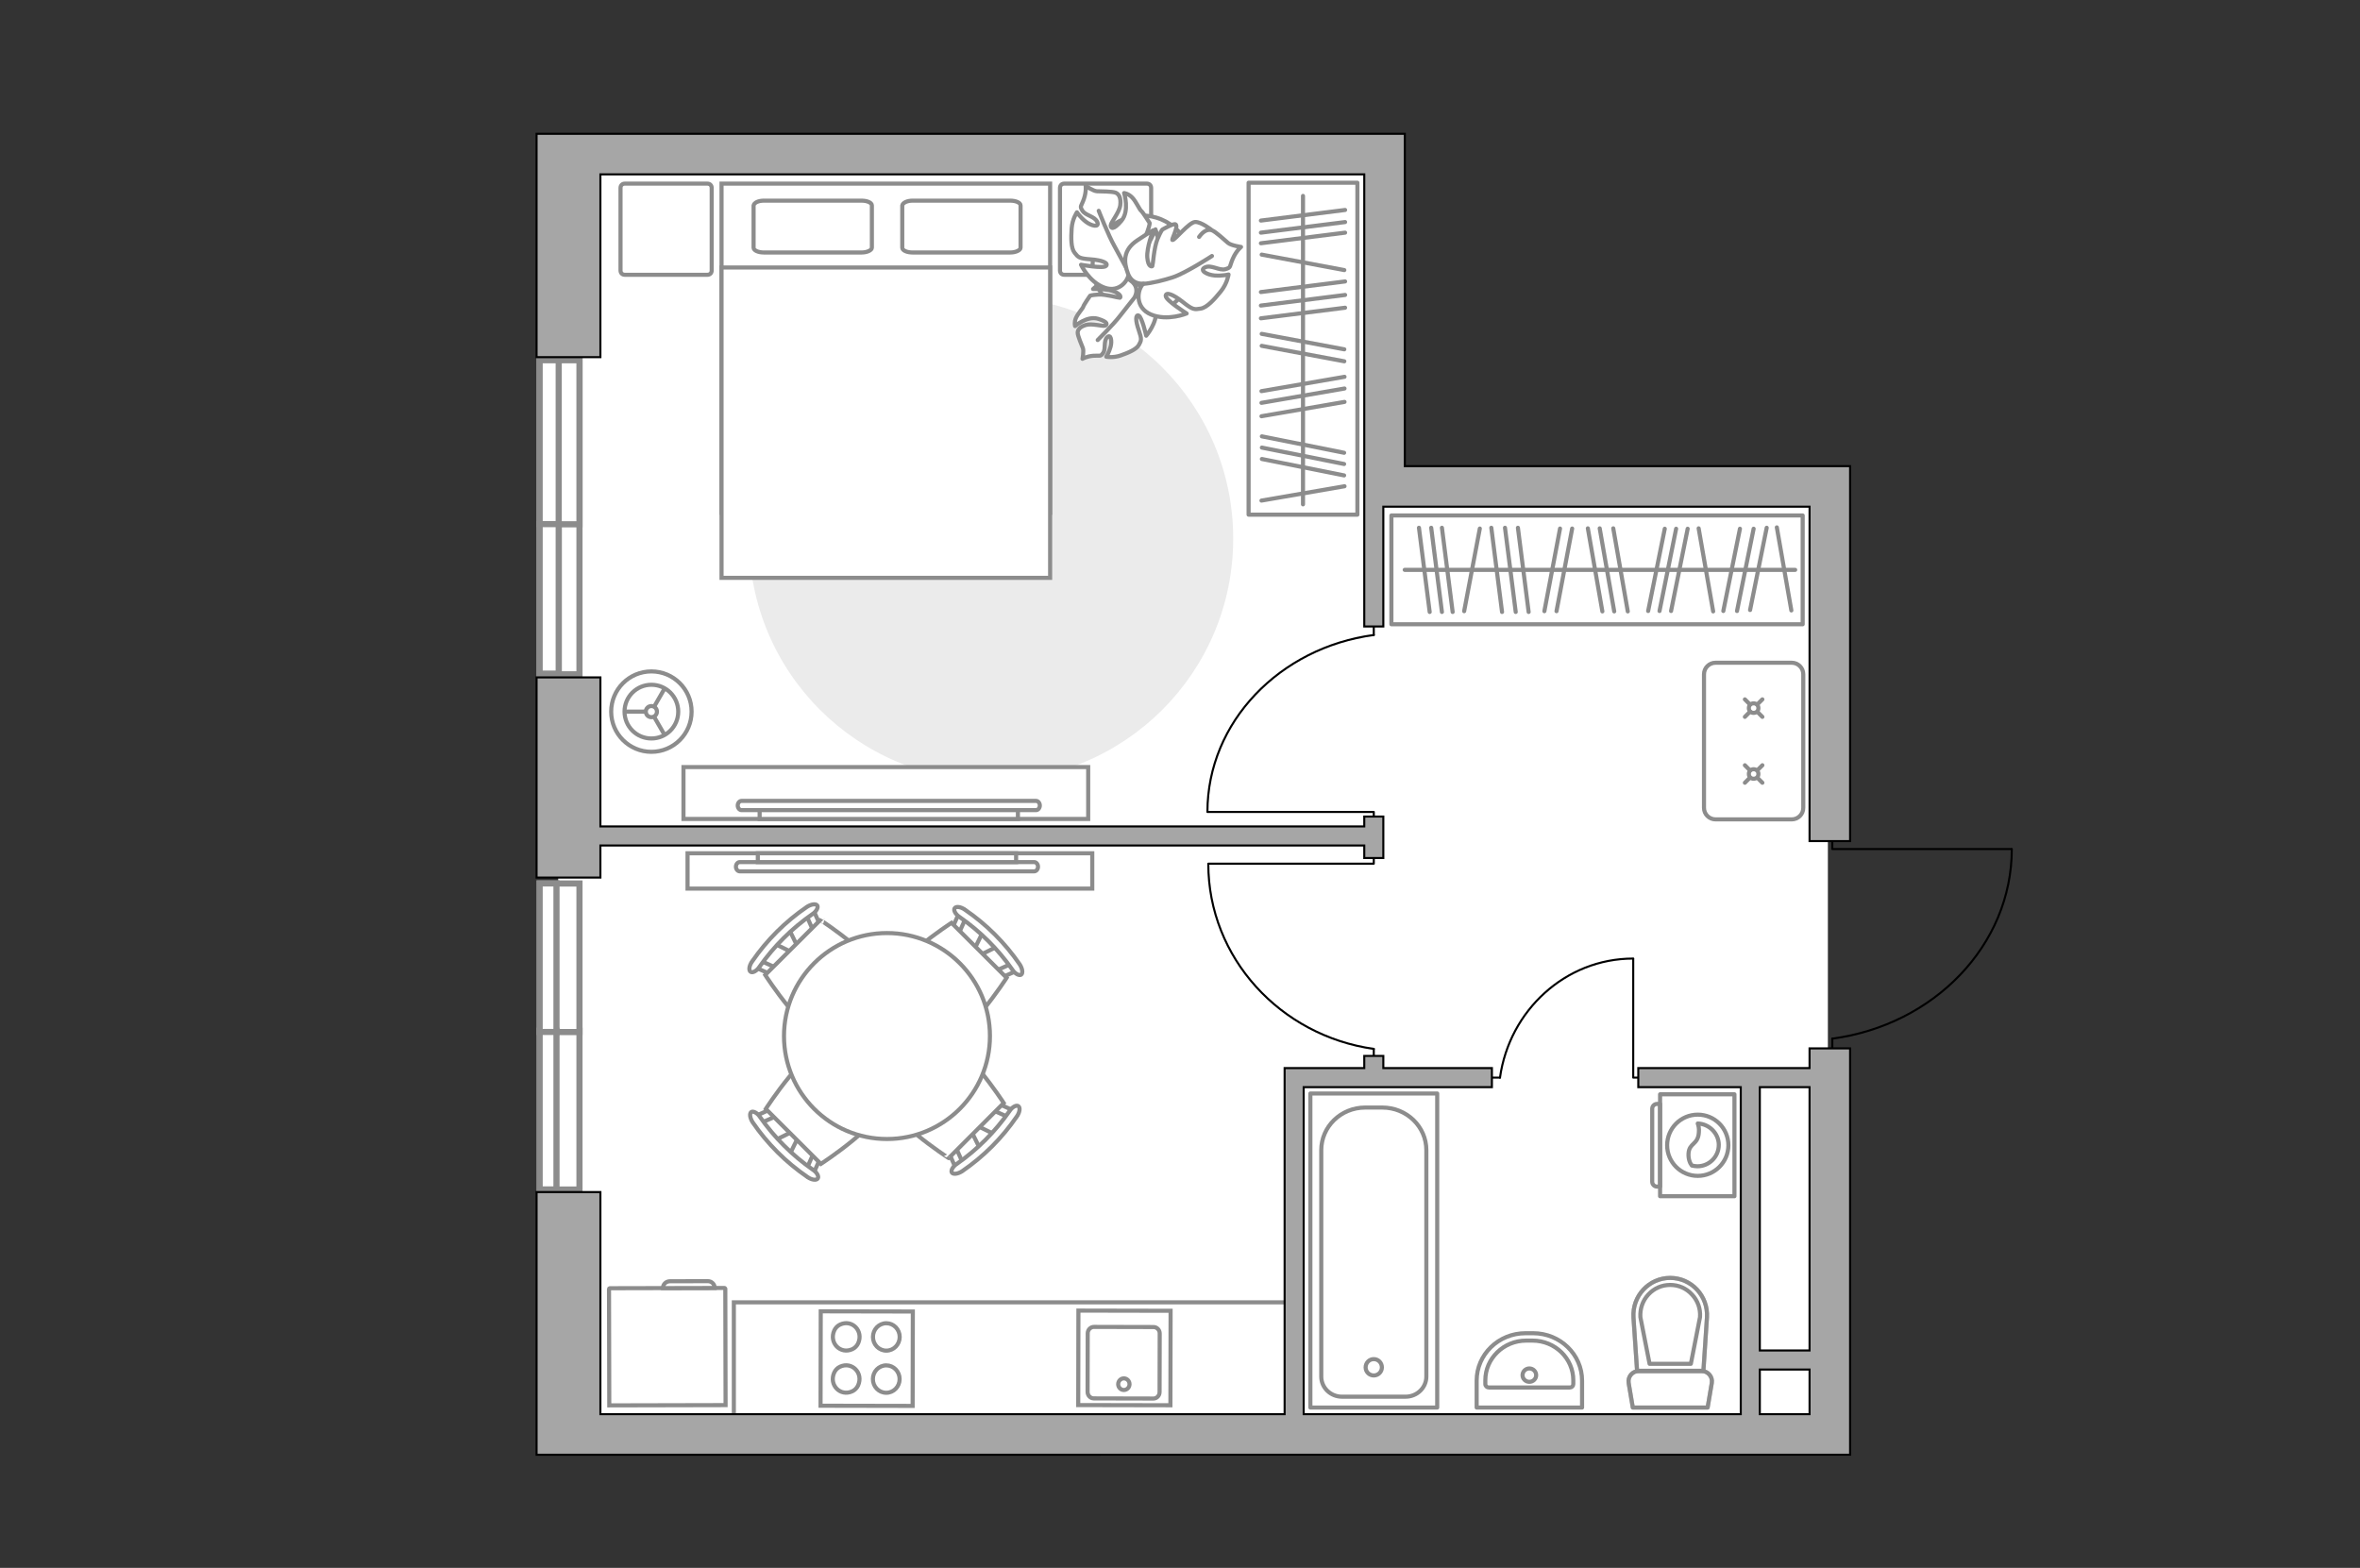 <?xml version="1.0" encoding="utf-8"?>
<!-- Generator: Adobe Illustrator 28.0.0, SVG Export Plug-In . SVG Version: 6.00 Build 0)  -->
<svg version="1.1" xmlns="http://www.w3.org/2000/svg" xmlns:xlink="http://www.w3.org/1999/xlink" x="0px" y="0px"
	 viewBox="0 0 575 382" style="enable-background:new 0 0 575 382;" xml:space="preserve">
<rect x="0" y="0" width="575" height="382" fill="#333333" stroke="none"/>
<style type="text/css">
	.st0{fill:#FFFFFF;}
	.st1{fill:#8C8C8C;}
	.st2{fill:none;stroke:#8C8C8C;stroke-linecap:round;stroke-linejoin:round;stroke-miterlimit:10;}
	.st3{fill:none;stroke:#000000;stroke-width:0.5;stroke-linecap:round;stroke-linejoin:round;stroke-miterlimit:10;}
	.st4{fill:#FFFFFF;stroke:#8C8C8C;stroke-miterlimit:10;}
	.st5{fill:#FFFFFF;stroke:#8C8C8C;stroke-linecap:round;stroke-miterlimit:10;}
	.st6{fill:#EBEBEB;}
	.st7{fill:#FFFFFF;stroke:#8C8C8C;stroke-linecap:round;stroke-linejoin:round;stroke-miterlimit:10;}
	
		.st8{fill-rule:evenodd;clip-rule:evenodd;fill:none;stroke:#8C8C8C;stroke-linecap:round;stroke-linejoin:round;stroke-miterlimit:10;}
	.st9{opacity:0.5;}
	.st10{fill:#A6A6A6;stroke:#000000;stroke-width:0.5;stroke-miterlimit:10;}
</style>
<g id="bg_1_">
	<polygon class="st0" points="136,38.673 337.333,38.136 337.333,118.512 445.352,118.512 
		445.352,262.553 426.449,262.553 426.449,348.963 136,347.556 	"/>
	<rect x="385.115" y="251.144" class="st0" width="58.755" height="94.603"/>
</g>
<g id="windows_1_">
	<g>
		<rect x="131.481" y="251.155" class="st0" width="9.704" height="38.666"/>
		<path class="st1" d="M140.436,251.905v37.166h-8.204v-37.166H140.436 M141.936,250.405
			h-11.204v40.166h11.204V250.405L141.936,250.405z"/>
	</g>
	<g>
		<rect x="131.481" y="215.256" class="st0" width="9.704" height="36.196"/>
		<path class="st1" d="M140.436,216.006v34.696h-8.204v-34.696H140.436 M141.936,214.506
			h-11.204v37.696h11.204V214.506L141.936,214.506z"/>
	</g>
	<g>
		<rect x="131.481" y="251.131" class="st0" width="4.103" height="38.666"/>
		<path class="st1" d="M134.834,251.881v37.166h-2.602v-37.166H134.834 M136.334,250.381
			h-5.602v40.166h5.602V250.381L136.334,250.381z"/>
	</g>
	<g>
		<rect x="131.481" y="215.232" class="st0" width="4.103" height="36.196"/>
		<path class="st1" d="M134.834,215.982V250.678h-2.602v-34.696H134.834 M136.334,214.482h-5.602
			V252.178h5.602V214.482L136.334,214.482z"/>
	</g>
	<g>
		<rect x="131.482" y="87.767" class="st0" width="9.704" height="76.525"/>
		<path class="st1" d="M140.436,88.517v75.025h-8.204V88.517H140.436 M141.936,87.017h-11.204
			v78.025h11.204V87.017L141.936,87.017z"/>
	</g>
	<g>
		<rect x="131.481" y="87.767" class="st0" width="9.704" height="39.973"/>
		<path class="st1" d="M140.435,88.517v38.473h-8.204V88.517H140.435 M141.935,87.017h-11.204
			v41.473h11.204V87.017L141.935,87.017z"/>
	</g>
	<g>
		<rect x="131.481" y="87.767" class="st0" width="4.645" height="76.525"/>
		<path class="st1" d="M135.375,88.517v75.025h-3.144V88.517H135.375 M136.875,87.017h-6.144
			v78.025h6.144V87.017L136.875,87.017z"/>
	</g>
	<g>
		<rect x="131.481" y="127.695" class="st0" width="4.645" height="36.431"/>
		<path class="st1" d="M135.375,128.444v34.931h-3.144v-34.931H135.375 M136.875,126.944h-6.144
			v37.931h6.144V126.944L136.875,126.944z"/>
	</g>
</g>
<g id="furniture_1_">
	<g>
		
			<rect x="277.031" y="71.705" transform="matrix(-1.836970e-16 1 -1 -1.836970e-16 402.425 -232.509)" class="st2" width="80.872" height="26.507"/>
		<line class="st2" x1="327.723" y1="68.572" x2="307.211" y2="71.153"/>
		<line class="st2" x1="327.723" y1="56.685" x2="307.211" y2="59.266"/>
		<line class="st2" x1="327.723" y1="54.103" x2="307.211" y2="56.685"/>
		<line class="st2" x1="327.723" y1="51.156" x2="307.211" y2="53.738"/>
		<line class="st2" x1="327.723" y1="71.863" x2="307.211" y2="74.444"/>
		<line class="st2" x1="327.486" y1="110.316" x2="307.448" y2="106.317"/>
		<line class="st2" x1="327.486" y1="113.051" x2="307.448" y2="109.052"/>
		<line class="st2" x1="327.486" y1="115.83" x2="307.448" y2="111.831"/>
		<line class="st2" x1="327.723" y1="74.973" x2="307.211" y2="77.554"/>
		<line class="st2" x1="327.532" y1="85.11" x2="307.402" y2="81.342"/>
		<line class="st2" x1="327.532" y1="65.803" x2="307.402" y2="62.035"/>
		<line class="st2" x1="327.532" y1="88.03" x2="307.402" y2="84.261"/>
		<line class="st2" x1="327.583" y1="91.804" x2="307.351" y2="95.297"/>
		<line class="st2" x1="327.583" y1="97.92" x2="307.351" y2="101.413"/>
		<line class="st2" x1="327.583" y1="118.47" x2="307.351" y2="121.963"/>
		<line class="st2" x1="327.583" y1="94.657" x2="307.351" y2="98.15"/>
		<line class="st2" x1="317.467" y1="47.731" x2="317.467" y2="122.879"/>
	</g>
	<g>
		<rect x="339.004" y="125.589" class="st2" width="100.209" height="26.507"/>
		<line class="st2" x1="363.351" y1="128.587" x2="365.964" y2="149.099"/>
		<line class="st2" x1="351.317" y1="128.587" x2="353.93" y2="149.099"/>
		<line class="st2" x1="348.704" y1="128.587" x2="351.317" y2="149.099"/>
		<line class="st2" x1="345.72" y1="128.587" x2="348.333" y2="149.099"/>
		<line class="st2" x1="366.683" y1="128.587" x2="369.296" y2="149.099"/>
		<line class="st2" x1="405.611" y1="128.824" x2="401.563" y2="148.862"/>
		<line class="st2" x1="423.927" y1="128.823" x2="419.878" y2="148.862"/>
		<line class="st2" x1="427.262" y1="128.823" x2="423.213" y2="148.862"/>
		<line class="st2" x1="430.446" y1="128.587" x2="426.398" y2="148.625"/>
		<line class="st2" x1="408.379" y1="128.824" x2="404.331" y2="148.862"/>
		<line class="st2" x1="411.192" y1="128.824" x2="407.144" y2="148.862"/>
		<line class="st2" x1="369.831" y1="128.587" x2="372.444" y2="149.099"/>
		<line class="st2" x1="380.094" y1="128.778" x2="376.279" y2="148.908"/>
		<line class="st2" x1="360.548" y1="128.778" x2="356.733" y2="148.908"/>
		<line class="st2" x1="383.049" y1="128.778" x2="379.234" y2="148.908"/>
		<line class="st2" x1="386.87" y1="128.727" x2="390.406" y2="148.959"/>
		<line class="st2" x1="393.062" y1="128.727" x2="396.598" y2="148.959"/>
		<line class="st2" x1="413.865" y1="128.727" x2="417.401" y2="148.959"/>
		<line class="st2" x1="389.758" y1="128.727" x2="393.294" y2="148.959"/>
		<line class="st2" x1="432.916" y1="128.49" x2="436.452" y2="148.722"/>
		<line class="st2" x1="342.252" y1="138.842" x2="437.385" y2="138.842"/>
	</g>
	<g id="Group_34_00000111151034242610994650000005885397585877443742_">
		<path id="Vector_158_00000084507278131753617070000008969661861512513701_" class="st3" d="M294.297,197.822h40.419
			v1.636"/>
		<path id="Vector_159_00000152235499835572468330000018006875754742186659_" class="st3" d="M334.714,152.097v2.618"/>
		<path id="Vector_160_00000155137610635718738220000008456761927531778475_" class="st3" d="M334.716,154.713
			c-22.85,3.055-40.534,21.17-40.534,43.104"/>
	</g>
	<g id="Group_34_00000120525141689507500220000010020907385609692801_">
		<path id="Vector_158_00000170253903922253848900000013553244324557404075_" class="st3" d="M294.506,210.428
			l40.21,0v-1.713"/>
		<path id="Vector_159_00000067228623676152877780000009960546517894499226_" class="st3" d="M334.714,258.294v-2.74"
			/>
		<path id="Vector_160_00000041262905246223860550000008482811385674613135_" class="st3" d="M334.716,255.555
			c-22.732-3.198-40.324-22.161-40.324-45.122"/>
	</g>
	<g id="Group_34_00000116951118791122602190000000292329066402144184_">
		<path id="Vector_158_00000006667883058700288120000001490429599617912468_" class="st3" d="M397.927,233.627v28.926
			h1.232"/>
		<path id="Vector_159_00000177473776473708376300000006488983736659907220_" class="st3" d="M363.493,262.552h1.971"/>
		<path id="Vector_160_00000161632876790551846200000017425585173354784400_" class="st3" d="M365.463,262.553
			c2.301-16.353,15.942-29.009,32.46-29.009"/>
	</g>
	<g>
		<path class="st4" d="M417.978,161.47h18.568c1.552,0,2.81,1.258,2.81,2.81v32.543
			c0,1.552-1.258,2.81-2.81,2.81h-18.568c-1.552,0-2.81-1.258-2.81-2.81
			v-32.543C415.168,162.728,416.426,161.47,417.978,161.47z"/>
		<g>
			<g>
				<line class="st5" x1="429.392" y1="190.706" x2="428.143" y2="189.457"/>
				<circle class="st5" cx="427.262" cy="188.576" r="1.161"/>
				<line class="st5" x1="426.392" y1="187.706" x2="425.132" y2="186.446"/>
				<line class="st5" x1="429.392" y1="186.446" x2="428.143" y2="187.694"/>
				<line class="st5" x1="426.392" y1="189.446" x2="425.132" y2="190.706"/>
			</g>
			<g>
				<line class="st5" x1="429.392" y1="174.656" x2="428.143" y2="173.408"/>
				<circle class="st5" cx="427.262" cy="172.526" r="1.161"/>
				<line class="st5" x1="426.392" y1="171.656" x2="425.132" y2="170.396"/>
				<line class="st5" x1="429.392" y1="170.396" x2="428.143" y2="171.644"/>
				<line class="st5" x1="426.392" y1="173.396" x2="425.132" y2="174.656"/>
			</g>
		</g>
	</g>
	<path id="Vector_00000111150431898539209150000011813317138378597508_" class="st6" d="M300.464,131.226
		c0,32.585-26.392,58.977-58.977,58.977s-58.977-26.392-58.977-58.977
		s26.392-58.977,58.977-58.977S300.464,98.641,300.464,131.226z"/>
	<g>
		<g>
			<path id="Vector_98_00000158749484680555420700000014650610998799714707_" class="st4" d="M255.857,124.933h-80.057
				V44.738h80.057V124.933z"/>
			<path id="Vector_99_00000032643316085637153990000001861302721967483281_" class="st4" d="M175.8,140.787h80.057
				V65.174l-70.584-0h-9.473v10.264V140.787z"/>
			<path id="Vector_100_00000015327147496414460120000007487073065764812942_" class="st2" d="M222.366,48.886h23.751
				c1.401,0,2.535,0.496,2.535,1.176v10.281c0,0.619-1.134,1.176-2.535,1.176
				h-23.751c-1.401,0-2.535-0.496-2.535-1.176V50.063
				C219.964,49.382,221.032,48.886,222.366,48.886z"/>
			<path id="Vector_101_00000150102056689772034070000010005033479370097580_" class="st2" d="M186.142,48.886h23.751
				c1.401,0,2.535,0.496,2.535,1.176v10.281c0,0.619-1.134,1.176-2.535,1.176
				H186.142c-1.401,0-2.535-0.496-2.535-1.176V50.063
				C183.74,49.382,184.741,48.886,186.142,48.886z"/>
		</g>
		<path id="Vector_5_00000052079915013817338180000010189753959282739872_" class="st7" d="M151.187,65.892V45.795
			c0-0.635,0.423-1.058,1.058-1.058h20.096c0.635,0,1.058,0.423,1.058,1.058v20.096
			c0,0.635-0.423,1.058-1.058,1.058h-20.096
			C151.611,66.949,151.187,66.526,151.187,65.892z"/>
		<path id="Vector_5_00000036218838700052942040000007080473874812646335_" class="st7" d="M258.259,65.892V45.795
			c0-0.635,0.423-1.058,1.058-1.058h20.096c0.635,0,1.058,0.423,1.058,1.058v20.096
			c0,0.635-0.423,1.058-1.058,1.058h-20.096
			C258.682,66.949,258.259,66.526,258.259,65.892z"/>
	</g>
	<g>
		<path id="Vector_60_00000018205110804516536740000012997178409314636457_" class="st4" d="M272.558,75.244
			c-5.876-3.165-8.075-10.493-4.91-16.37c3.165-5.876,10.494-8.074,16.371-4.909
			c5.875,3.164,8.074,10.494,4.909,16.37
			C285.763,76.211,278.434,78.408,272.558,75.244z"/>
		<path class="st7" d="M276.608,72.046c0,0,0.989-1.917-0.833-3.435
			c-1.823-1.518-3.952-2.453-6.64-0.42c-2.687,2.034-2.821,2.225-2.821,2.225
			s3.574-0.099,5.304,0.672c1.731,0.771,1.39,1.438,1.219,1.474
			c-0.171,0.035-3.453-0.901-5.205-0.798c-1.752,0.103-2.044,0.291-2.044,0.291
			s-1.542,2.225-1.645,2.647c-0.103,0.422-1.334,1.696-1.802,2.785
			c-0.468,1.089-0.2,1.957-0.2,1.957s2.92-2.568,5.549-1.78
			c2.629,0.788,2.297,1.447,1.761,1.681c-0.536,0.233-3.169-0.608-4.662-0.17
			c-1.492,0.438-2.037,1.189-2.019,1.933s0.992,2.988,1.268,3.698
			c0.276,0.711-0.097,2.615-0.097,2.615s0.973-0.616,2.652-0.746
			c1.678-0.13,1.68,0.305,2.379-0.683c0.699-0.987,0.032-2.867,0.958-3.806
			c0.927-0.939,1.244,0.857,0.865,2.274c-0.379,1.417-1.063,2.448-1.063,2.448
			s1.654,0.344,3.522-0.314c1.868-0.658,3.851-1.483,4.435-2.569
			c0.584-1.086,0.751-1.331-0.049-3.618c-0.799-2.287-0.81-3.814-0.017-3.529
			c0.793,0.284,1.845,4.911,1.845,4.911s2.655-2.965,2.455-6.388
			C281.526,71.976,278.098,71.269,276.608,72.046z"/>
		<path class="st2" d="M267.45,82.848c0,0,3.913-3.877,5.48-5.939
			c1.007-1.325,3.019-3.802,3.817-4.831c1.159-1.495,1.858-3.295,2.087-5.173"/>
		<path class="st7" d="M275.038,66.142c0,0,1.596,1.942,4.06,0.691
			c2.465-1.251,4.447-3.099,3.509-6.913c-0.938-3.814-1.081-4.045-1.081-4.045
			s-1.541,3.87-3.164,5.367c-1.623,1.497-2.18,0.825-2.139,0.625
			c0.041-0.199,2.555-3.28,3.253-5.203c0.698-1.922,0.631-2.322,0.631-2.322
			s-1.67-2.676-2.075-2.98c-0.404-0.305-1.2-2.209-2.15-3.211
			c-0.95-1.002-2.003-1.116-2.003-1.116s1.403,4.308-0.652,6.76
			c-2.055,2.451-2.608,1.791-2.61,1.11c-0.002-0.681,2.111-3.112,2.33-4.911
			c0.219-1.799-0.334-2.728-1.138-3.051c-0.804-0.323-3.655-0.315-4.543-0.347
			c-0.888-0.032-2.754-1.31-2.754-1.31s0.211,1.325-0.424,3.182
			c-0.634,1.856-1.1,1.658-0.366,2.861c0.734,1.203,3.054,1.355,3.632,2.78
			c0.578,1.424-1.49,0.936-2.832-0.122c-1.342-1.059-2.131-2.266-2.131-2.266
			s-1.13,1.612-1.287,3.915c-0.156,2.303-0.187,4.805,0.705,5.93
			c0.893,1.125,1.078,1.416,3.895,1.615c2.816,0.198,4.455,0.891,3.785,1.608
			c-0.67,0.717-6.106-0.288-6.106-0.288s1.95,4.207,5.706,5.572
			C272.847,71.438,275.183,68.095,275.038,66.142z"/>
		<path class="st2" d="M267.697,51.363c0,0,2.346,5.975,3.831,8.602
			c0.954,1.689,2.678,4.983,3.411,6.311c1.065,1.93,2.67,3.507,4.575,4.617"/>
		<g>
			<path class="st7" d="M292.152,57.722c1.15-1.601,2.277-1.937,3.159-1.604
				c0.882,0.334,3.158,2.44,3.892,3.068c0.734,0.628,3.169,0.981,3.169,0.981
				s-1.145,0.906-2.005,2.859c-0.859,1.953-0.34,2.137-1.815,2.56
				c-1.474,0.422-3.442-1.165-4.954-0.45c-1.512,0.714,0.503,1.847,2.357,1.988
				c1.854,0.141,3.374-0.244,3.374-0.244s-0.283,2.123-1.854,4.081
				s-3.389,3.984-4.933,4.227c-1.544,0.243-1.907,0.339-4.307-1.576
				c-2.4-1.916-4.222-2.568-4.214-1.501c0.008,1.067,5.1,4.267,5.1,4.267
				s-4.66,1.931-8.671,0.257c-4.012-1.674-3.419-6.071-1.865-7.527
				c0,0-2.708,0.379-3.759-2.438c-1.052-2.817-1.276-5.757,2.284-8.118
				c3.56-2.361,3.844-2.441,3.844-2.441s-1.618,4.233-1.421,6.626
				c0.196,2.394,1.137,2.266,1.251,2.076c0.114-0.19,0.371-4.508,1.229-6.56
				s1.205-2.323,1.205-2.323s2.876-1.695,3.267-1.221
				c0.602,0.73-1.149,3.747-0.816,3.78c0.548,0.054,3.994-4.3,5.492-4.402
				c1.498-0.103,4.15,2.033,4.15,2.033"/>
			<path class="st2" d="M295.283,62.372c0,0-6.442,4.189-9.565,5.198
				c-2.008,0.649-4.947,1.426-7.187,1.592"/>
		</g>
	</g>
	<g>
		<path id="Vector_93_00000032639473325767889700000004617222290815640984_" class="st4" d="M265.131,199.533
			l-98.605-0V186.894h98.605V199.533z"/>
		<g>
			<g>
				<path class="st4" d="M252.414,197.382c0.508,0,0.932-0.512,0.932-1.126
					s-0.424-1.126-0.932-1.126l-71.737-0c-0.508,0-0.932,0.512-0.932,1.126
					c0,0.614,0.424,1.126,0.932,1.126L252.414,197.382z"/>
				<rect x="185.081" y="197.382" class="st4" width="62.928" height="2.15"/>
			</g>
		</g>
	</g>
	<g>
		<path id="Vector_93_00000128480709144679822830000000823325602974799241_" class="st4" d="M167.518,207.893
			l98.605,0v8.607l-98.605-0V207.893z"/>
		<g>
			<g>
				<path class="st4" d="M180.236,210.044c-0.508,0-0.932,0.512-0.932,1.126
					c0,0.614,0.424,1.126,0.932,1.126l71.737,0c0.508,0,0.932-0.512,0.932-1.126
					s-0.424-1.126-0.932-1.126L180.236,210.044z"/>
				<rect x="184.64" y="207.893" class="st4" width="62.928" height="2.15"/>
			</g>
		</g>
	</g>
	<g>
		<circle class="st4" cx="158.707" cy="173.38" r="9.796"/>
		<circle class="st4" cx="158.707" cy="173.38" r="6.543"/>
		<circle class="st4" cx="158.707" cy="173.38" r="1.356"/>
		<path class="st4" d="M158.707,173.38"/>
		<line class="st4" x1="157.351" y1="173.38" x2="152.164" y2="173.38"/>
		<line class="st4" x1="159.356" y1="174.617" x2="161.949" y2="179.109"/>
		<line class="st4" x1="159.356" y1="172.208" x2="161.949" y2="167.716"/>
	</g>
	<g>
		<g id="Group_2_00000060030653178232117370000014424319122371318428_">
			<g id="Group_3_00000132076107708078428320000001047864703147779982_">
				<path id="Vector_10_00000152242758250685467510000003534456509360856745_" class="st4" d="M243.074,230.573
					l-5.033,2.484l-1.015-1.013l2.474-5.038L243.074,230.573z"/>
			</g>
			<g id="Group_4_00000019647245780838540600000001720933756742106529_">
				<path id="Vector_11_00000043456366340156047980000003328468987425169040_" class="st4" d="M232.328,227.127
					c-0.338-0.338-0.451-0.827-0.263-1.09l1.874-4.209
					c0.187-0.413,0.676-0.451,1.164-0.114c0.488,0.338,0.714,0.939,0.526,1.202
					l-1.874,4.209c-0.187,0.412-0.676,0.451-1.165,0.114
					C232.44,227.239,232.403,227.202,232.328,227.127z"/>
			</g>
			<g id="Group_5_00000157298134444857693030000012807049126840371594_">
				<path id="Vector_12_00000021114019330518259320000010227537469515831486_" class="st4" d="M242.968,237.749
					c-0.075-0.075-0.112-0.112-0.188-0.187c-0.338-0.488-0.302-0.976,0.111-1.165
					l4.206-1.882c0.413-0.189,0.977,0.073,1.278,0.6
					c0.338,0.488,0.302,0.976-0.112,1.164l-4.205,1.883
					C243.794,238.199,243.306,238.086,242.968,237.749z"/>
			</g>
			<path id="Vector_13_00000049194479035903026840000006977542732592534945_" class="st4" d="M229.572,253.955
				c-4.734,0.005-13.42-8.664-13.425-13.398
				c-0.006-5.56,15.688-15.719,15.688-15.719l13.425,13.398
				C245.26,238.236,235.132,253.949,229.572,253.955z"/>
			<path id="Vector_14_00000150081906147323500820000008536431882486173319_" class="st4" d="M246.649,236.241
				c-3.462-4.955-7.824-9.309-12.824-12.798c-1.053-0.675-1.543-1.688-1.243-2.14
				c0.3-0.526,1.465-0.415,2.518,0.335c5.225,3.564,9.776,8.106,13.35,13.323
				c0.678,1.051,0.828,2.179,0.34,2.517
				C248.34,237.781,247.288,237.255,246.649,236.241z"/>
		</g>
		<g id="Group_2_00000129184677080366716550000010842594246135072689_">
			<g id="Group_3_00000127031861757819420760000014560702665016502411_">
				<path id="Vector_10_00000036950703544385178580000011815048235657338247_" class="st4" d="M188.765,277.838
					l5.033-2.484l1.015,1.013l-2.474,5.038L188.765,277.838z"/>
			</g>
			<g id="Group_4_00000019665564372621238870000011547518548511466154_">
				<path id="Vector_11_00000080907897553420011410000016879138150358777736_" class="st4" d="M199.512,281.284
					c0.338,0.338,0.451,0.827,0.263,1.09l-1.874,4.209
					c-0.187,0.413-0.676,0.451-1.164,0.114c-0.488-0.338-0.714-0.939-0.526-1.202
					l1.874-4.209c0.187-0.412,0.676-0.451,1.165-0.113
					C199.399,281.171,199.437,281.208,199.512,281.284z"/>
			</g>
			<g id="Group_5_00000058591364170982220910000001887661368352415639_">
				<path id="Vector_12_00000173862200523513933130000009807142853713224343_" class="st4" d="M188.872,270.662
					c0.075,0.075,0.112,0.112,0.188,0.187c0.338,0.488,0.302,0.976-0.111,1.165
					l-4.206,1.882c-0.413,0.189-0.977-0.073-1.278-0.6
					c-0.338-0.488-0.302-0.976,0.112-1.164l4.205-1.883
					C188.046,270.211,188.534,270.324,188.872,270.662z"/>
			</g>
			<path id="Vector_13_00000147923457981552575740000008041778872214074524_" class="st4" d="M202.268,254.456
				c4.734-0.005,13.42,8.664,13.425,13.398
				c0.006,5.56-15.688,15.719-15.688,15.719l-13.425-13.398
				C186.58,270.175,196.708,254.461,202.268,254.456z"/>
			<path id="Vector_14_00000165205708997694402160000012017096112829060772_" class="st4" d="M185.191,272.169
				c3.462,4.955,7.824,9.309,12.824,12.798c1.053,0.675,1.543,1.688,1.243,2.14
				c-0.3,0.526-1.465,0.415-2.518-0.335c-5.225-3.564-9.776-8.106-13.35-13.323
				c-0.678-1.051-0.828-2.179-0.34-2.517
				C183.5,270.63,184.552,271.155,185.191,272.169z"/>
		</g>
		<g id="Group_2_00000019659744813532627280000010075747908010229168_">
			<g id="Group_3_00000142863116120096472170000000556681356156015282_">
				<path id="Vector_10_00000008114786130224271380000002449059107721782164_" class="st4" d="M238.818,279.978
					l-2.484-5.033l1.013-1.015l5.038,2.474L238.818,279.978z"/>
			</g>
			<g id="Group_4_00000154399365533244293320000013998795448207853727_">
				<path id="Vector_11_00000031923179450681168530000002219565741021254812_" class="st4" d="M242.264,269.232
					c0.338-0.338,0.827-0.451,1.09-0.263l4.209,1.874
					c0.413,0.187,0.451,0.676,0.114,1.164c-0.338,0.488-0.939,0.714-1.202,0.526
					l-4.209-1.874c-0.412-0.187-0.451-0.676-0.114-1.165
					C242.152,269.344,242.189,269.307,242.264,269.232z"/>
			</g>
			<g id="Group_5_00000128447485166017584700000011738050577138799524_">
				<path id="Vector_12_00000129168712906363492490000014109987836069113229_" class="st4" d="M231.642,279.872
					c0.075-0.075,0.112-0.112,0.187-0.188c0.488-0.338,0.976-0.302,1.165,0.111
					l1.882,4.206c0.189,0.413-0.073,0.977-0.6,1.278
					c-0.488,0.338-0.976,0.302-1.164-0.112l-1.883-4.205
					C231.192,280.698,231.304,280.21,231.642,279.872z"/>
			</g>
			<path id="Vector_13_00000040553109139348568120000004784906352268837271_" class="st4" d="M215.436,266.476
				c-0.005-4.734,8.664-13.42,13.398-13.425
				c5.56-0.006,15.719,15.688,15.719,15.688l-13.398,13.425
				C231.155,282.164,215.441,272.036,215.436,266.476z"/>
			<path id="Vector_14_00000070822427597145890380000003763381513818922919_" class="st4" d="M233.149,283.553
				c4.955-3.462,9.309-7.824,12.798-12.824c0.675-1.053,1.688-1.543,2.14-1.243
				c0.526,0.3,0.415,1.465-0.335,2.518c-3.564,5.225-8.106,9.776-13.323,13.35
				c-1.051,0.678-2.179,0.828-2.517,0.34
				C231.61,285.244,232.135,284.192,233.149,283.553z"/>
		</g>
		<g id="Group_2_00000038413450379759269680000013605509927118775944_">
			<g id="Group_3_00000021108460668381759530000017821715429895018174_">
				<path id="Vector_10_00000155831858174678930630000012834017657907697073_" class="st4" d="M192.202,226.314
					l2.471,5.04l-1.015,1.012l-5.031-2.488L192.202,226.314z"/>
			</g>
			<g id="Group_4_00000069380375467356191260000010489495892850610363_">
				<path id="Vector_11_00000148651519245600788620000002393443617458636191_" class="st4" d="M188.726,237.051
					c-0.339,0.338-0.828,0.449-1.091,0.26l-4.204-1.886
					c-0.412-0.188-0.45-0.677-0.111-1.165c0.34-0.487,0.941-0.712,1.204-0.523
					l4.204,1.885c0.412,0.188,0.449,0.677,0.11,1.165
					C188.839,236.939,188.802,236.976,188.726,237.051z"/>
			</g>
			<g id="Group_5_00000120547951521249409050000014185538996111990953_">
				<path id="Vector_12_00000114048256764835422270000007944332911527353223_" class="st4" d="M199.377,226.44
					c-0.075,0.075-0.113,0.112-0.188,0.187c-0.489,0.337-0.977,0.299-1.165-0.114
					l-1.871-4.211c-0.188-0.413,0.076-0.976,0.604-1.276
					c0.489-0.337,0.977-0.299,1.164,0.115l1.871,4.21
					C199.83,225.615,199.716,226.103,199.377,226.44z"/>
			</g>
			<path id="Vector_13_00000065768986571580400220000016046373489843671997_" class="st4" d="M215.547,239.88
				c-0.008,4.734-8.701,13.397-13.435,13.388
				c-5.56-0.01-15.676-15.731-15.676-15.731l13.435-13.388
				C199.87,224.149,215.556,234.32,215.547,239.88z"/>
			<path id="Vector_14_00000165922982993542944530000015825635898425727668_" class="st4" d="M197.88,222.755
				c-4.965,3.448-9.33,7.798-12.833,12.789c-0.678,1.051-1.692,1.538-2.143,1.237
				c-0.525-0.301-0.411-1.466,0.342-2.517c3.578-5.215,8.132-9.753,13.36-13.313
				c1.053-0.675,2.181-0.822,2.518-0.334
				C199.424,221.068,198.896,222.119,197.88,222.755z"/>
		</g>
		<g>
			<circle class="st4" cx="216.104" cy="252.421" r="25.089"/>
		</g>
	</g>
	<polyline class="st4" points="178.797,344.554 178.797,317.303 312.989,317.303 	"/>
</g>
<g id="plan">
	<g id="Group_34_00000126307087499738647340000017149317277511717775_">
		<path id="Vector_158_00000144298142110060245140000003895363512428672152_" class="st3" d="M490.037,206.859h-43.608
			v-1.753"/>
		<path id="Vector_159_00000072984190821486147570000008098652228751620267_" class="st3" d="M446.431,255.859v-2.805"
			/>
		<path id="Vector_160_00000178918801943412269080000012034116904437628590_" class="st3" d="M446.429,253.055
			c24.653-3.274,43.732-22.686,43.732-46.191"/>
	</g>
	<g>
		<g>
			
				<rect x="199.622" y="319.725" transform="matrix(0.002 -1 1 0.002 -120.201 541.474)" class="st4" width="22.997" height="22.438"/>
		</g>
		<path class="st4" d="M212.692,325.728c-0.003,1.843,1.452,3.341,3.251,3.344
			c1.798,0.003,3.259-1.488,3.262-3.332c0.003-1.844-1.452-3.341-3.25-3.344
			C214.156,322.393,212.695,323.884,212.692,325.728z"/>
		<path class="st4" d="M203.265,324.162c-1.345,2.998,1.485,5.911,4.416,4.545
			c0.613-0.285,1.128-0.813,1.409-1.439c1.342-2.998-1.486-5.907-4.416-4.544
			C204.062,323.009,203.546,323.535,203.265,324.162z"/>
		<path class="st4" d="M212.674,335.994c-0.003,1.843,1.452,3.341,3.251,3.344
			c1.798,0.003,3.259-1.488,3.262-3.332c0.003-1.844-1.452-3.341-3.25-3.344
			C214.138,332.659,212.677,334.151,212.674,335.994z"/>
		<path class="st4" d="M203.246,334.428c-1.345,2.998,1.485,5.911,4.416,4.545
			c0.613-0.285,1.128-0.813,1.409-1.439c1.342-2.998-1.486-5.907-4.416-4.544
			C204.043,333.275,203.527,333.801,203.246,334.428z"/>
	</g>
	<g>
		<g>
			
				<rect x="262.606" y="319.436" transform="matrix(1 0.002 -0.002 1 0.783 -0.646)" class="st4" width="22.458" height="23.018"/>
		</g>
		<path class="st4" d="M266.498,340.707l14.51,0.034c0.833,0.002,1.514-0.693,1.516-1.583
			l0.032-14.268c0.002-0.868-0.676-1.566-1.509-1.568l-14.51-0.034
			c-0.826-0.002-1.518,0.693-1.52,1.561l-0.032,14.268
			C264.983,340.007,265.672,340.705,266.498,340.707z"/>
		<path class="st4" d="M273.819,335.827c0.77,0.002,1.385,0.642,1.383,1.425
			c-0.002,0.775-0.619,1.412-1.39,1.41c-0.749-0.002-1.375-0.642-1.373-1.417
			C272.441,336.463,273.069,335.825,273.819,335.827z"/>
	</g>
	<g>
		<path id="Vector_8_00000126307721217343206540000006747265299351479451_" class="st4" d="M176.479,313.801
			l-27.907,0.064c-0.096,0-0.191,0.096-0.191,0.191l0.065,28.351l28.337-0.065
			l-0.065-28.351C176.67,313.896,176.622,313.801,176.479,313.801z"/>
		<path id="Vector_9_00000080168300688727594780000007054957223971763879_" class="st4" d="M161.521,313.836
			l12.616-0.029c-0.002-0.951-0.768-1.663-1.676-1.661l-9.222,0.021
			C162.282,312.17,161.519,312.885,161.521,313.836z"/>
	</g>
	<g>
		<path class="st2" d="M371.678,324.827h1.864c6.579,0,11.919,5.177,11.919,11.555
			l-0,6.552l-25.682-0l0-6.552
			C359.778,330.004,365.108,324.827,371.678,324.827z"/>
		<path class="st2" d="M371.836,326.627h1.565c5.48,0,9.924,4.347,9.924,9.654v0.941
			c0,0.461-0.373,0.831-0.82,0.831l-19.756-0c-0.475,0-0.857-0.369-0.857-0.831
			v-0.941C361.893,330.973,366.357,326.627,371.836,326.627z"/>
		<path class="st2" d="M370.96,335.053c0-0.895,0.736-1.643,1.659-1.643
			c0.922-0,1.658,0.748,1.658,1.643c0,0.886-0.736,1.615-1.658,1.615
			C371.696,336.668,370.96,335.939,370.96,335.053z"/>
	</g>
	<g>
		<g>
			<path class="st2" d="M404.47,291.449l-0-24.833l18.118-0v24.833H404.47z"/>
			<path class="st8" d="M402.552,287.932l-0-17.799c0-0.639,0.533-1.172,1.172-1.172
				l0.746-0v20.143h-0.746C403.085,289.105,402.552,288.572,402.552,287.932z"/>
		</g>
		<g>
			<circle class="st2" cx="413.648" cy="279.033" r="7.46"/>
			<path class="st2" d="M411.401,281.01c0.18-2.607,2.337-2.067,2.517-5.123
				c0.09-0.989-0.09-1.618-0.27-2.157c2.786,0.09,5.124,2.427,5.124,5.213
				c0,2.876-2.337,5.213-5.213,5.213c-0.449,0-0.899-0.09-1.348-0.18
				C411.76,283.437,411.311,282.359,411.401,281.01z"/>
		</g>
	</g>
	<g>
		<polyline class="st2" points="350.168,266.422 350.167,342.934 319.264,342.934 319.264,266.422 
			350.168,266.422 		"/>
		<path class="st2" d="M332.616,269.846h4.191c5.922,0,10.714,4.654,10.714,10.375
			l-0,55.17c0,2.704-2.267,4.902-5.061,4.902h-15.498
			c-2.785,0-5.043-2.198-5.043-4.902l0-55.17
			C321.92,274.499,326.703,269.846,332.616,269.846z"/>
		<path class="st2" d="M332.727,333.162c0-1.131,0.888-2.025,1.98-2.025
			c1.101,0,1.98,0.893,1.98,2.025c0,1.074-0.879,1.959-1.98,1.959
			C333.615,335.12,332.727,334.236,332.727,333.162z"/>
	</g>
	<g>
		<g class="st9">
			<path class="st2" d="M414.61,334.044l-15.335,0c-1.551,0-2.724,1.398-2.461,2.926
				l1.009,5.964l18.232-0l1.009-5.964
				C417.334,335.443,416.136,334.044,414.61,334.044z"/>
			<path class="st2" d="M398.865,333.98l16.163-0l0.862-12.969
				c0.336-5.233-3.774-9.661-8.952-9.661c-5.202,0-9.296,4.428-8.951,9.661
				L398.865,333.98z"/>
		</g>
		<g>
			<path class="st2" d="M414.61,334.044l-15.335,0c-1.551,0-2.724,1.398-2.461,2.926
				l1.009,5.964l18.232-0l1.009-5.964
				C417.334,335.443,416.136,334.044,414.61,334.044z"/>
			<path class="st2" d="M406.938,311.349L406.938,311.349c-5.202,0-9.296,4.428-8.951,9.661
				l0.878,12.969l16.163-0l0.862-12.969
				C416.226,315.778,412.116,311.349,406.938,311.349z"/>
			<path class="st2" d="M401.909,332.281l-2.24-11.384
				c-0.115-2.056,0.558-4.014,1.944-5.501c1.395-1.511,3.282-2.332,5.325-2.332
				c2.027,0,3.922,0.821,5.301,2.332c1.403,1.487,2.109,3.445,1.96,5.501
				l-2.231,11.384H401.909z"/>
		</g>
	</g>
	<g>
		<polygon class="st10" points="146.285,205.998 332.394,205.998 332.394,209.05 337.038,209.05 
			337.038,198.944 332.394,198.944 332.394,201.353 146.285,201.353 146.285,165.042 
			130.731,165.042 130.731,213.812 146.285,213.812 		"/>
		<polygon class="st10" points="130.731,87.018 146.285,87.018 146.285,42.479 332.394,42.479 
			332.394,121.274 332.394,121.274 332.394,152.636 337.038,152.636 337.038,123.451 
			342.273,123.451 342.273,123.451 440.886,123.451 440.886,204.925 450.765,204.925 
			450.765,113.572 440.886,113.572 440.886,113.572 342.273,113.572 342.273,42.479 
			342.273,42.479 342.273,32.6 140.701,32.6 140.701,32.601 130.731,32.601 		"/>
		<path class="st10" d="M450.765,255.433h-9.879v4.798h-41.727l0,4.644h24.968v79.679
			H317.633v-79.68h14.761v0h4.644v-0h26.455l-0-4.644h-26.455v-2.969
			h-4.644v2.969h-19.405v0.969h-0v83.355H146.285l-0-54.115h-15.554
			l0,63.994l15.554-0v-0H450.765v-2.509l0,0L450.765,255.433z
			 M440.886,264.875v64.155h-12.115v-64.155H440.886z M428.771,333.675h12.115v10.88
			h-12.115V333.675z"/>
	</g>
</g>
<g id="points">
	<path id="r1" class="st2" d="M215.949,102.981"/>
	<path id="k1" class="st2" d="M275.202,286.924"/>
	<path id="s1" class="st2" d="M371.138,298.445"/>
	<path id="h1" class="st2" d="M385.46,198.457"/>
</g>
</svg>
